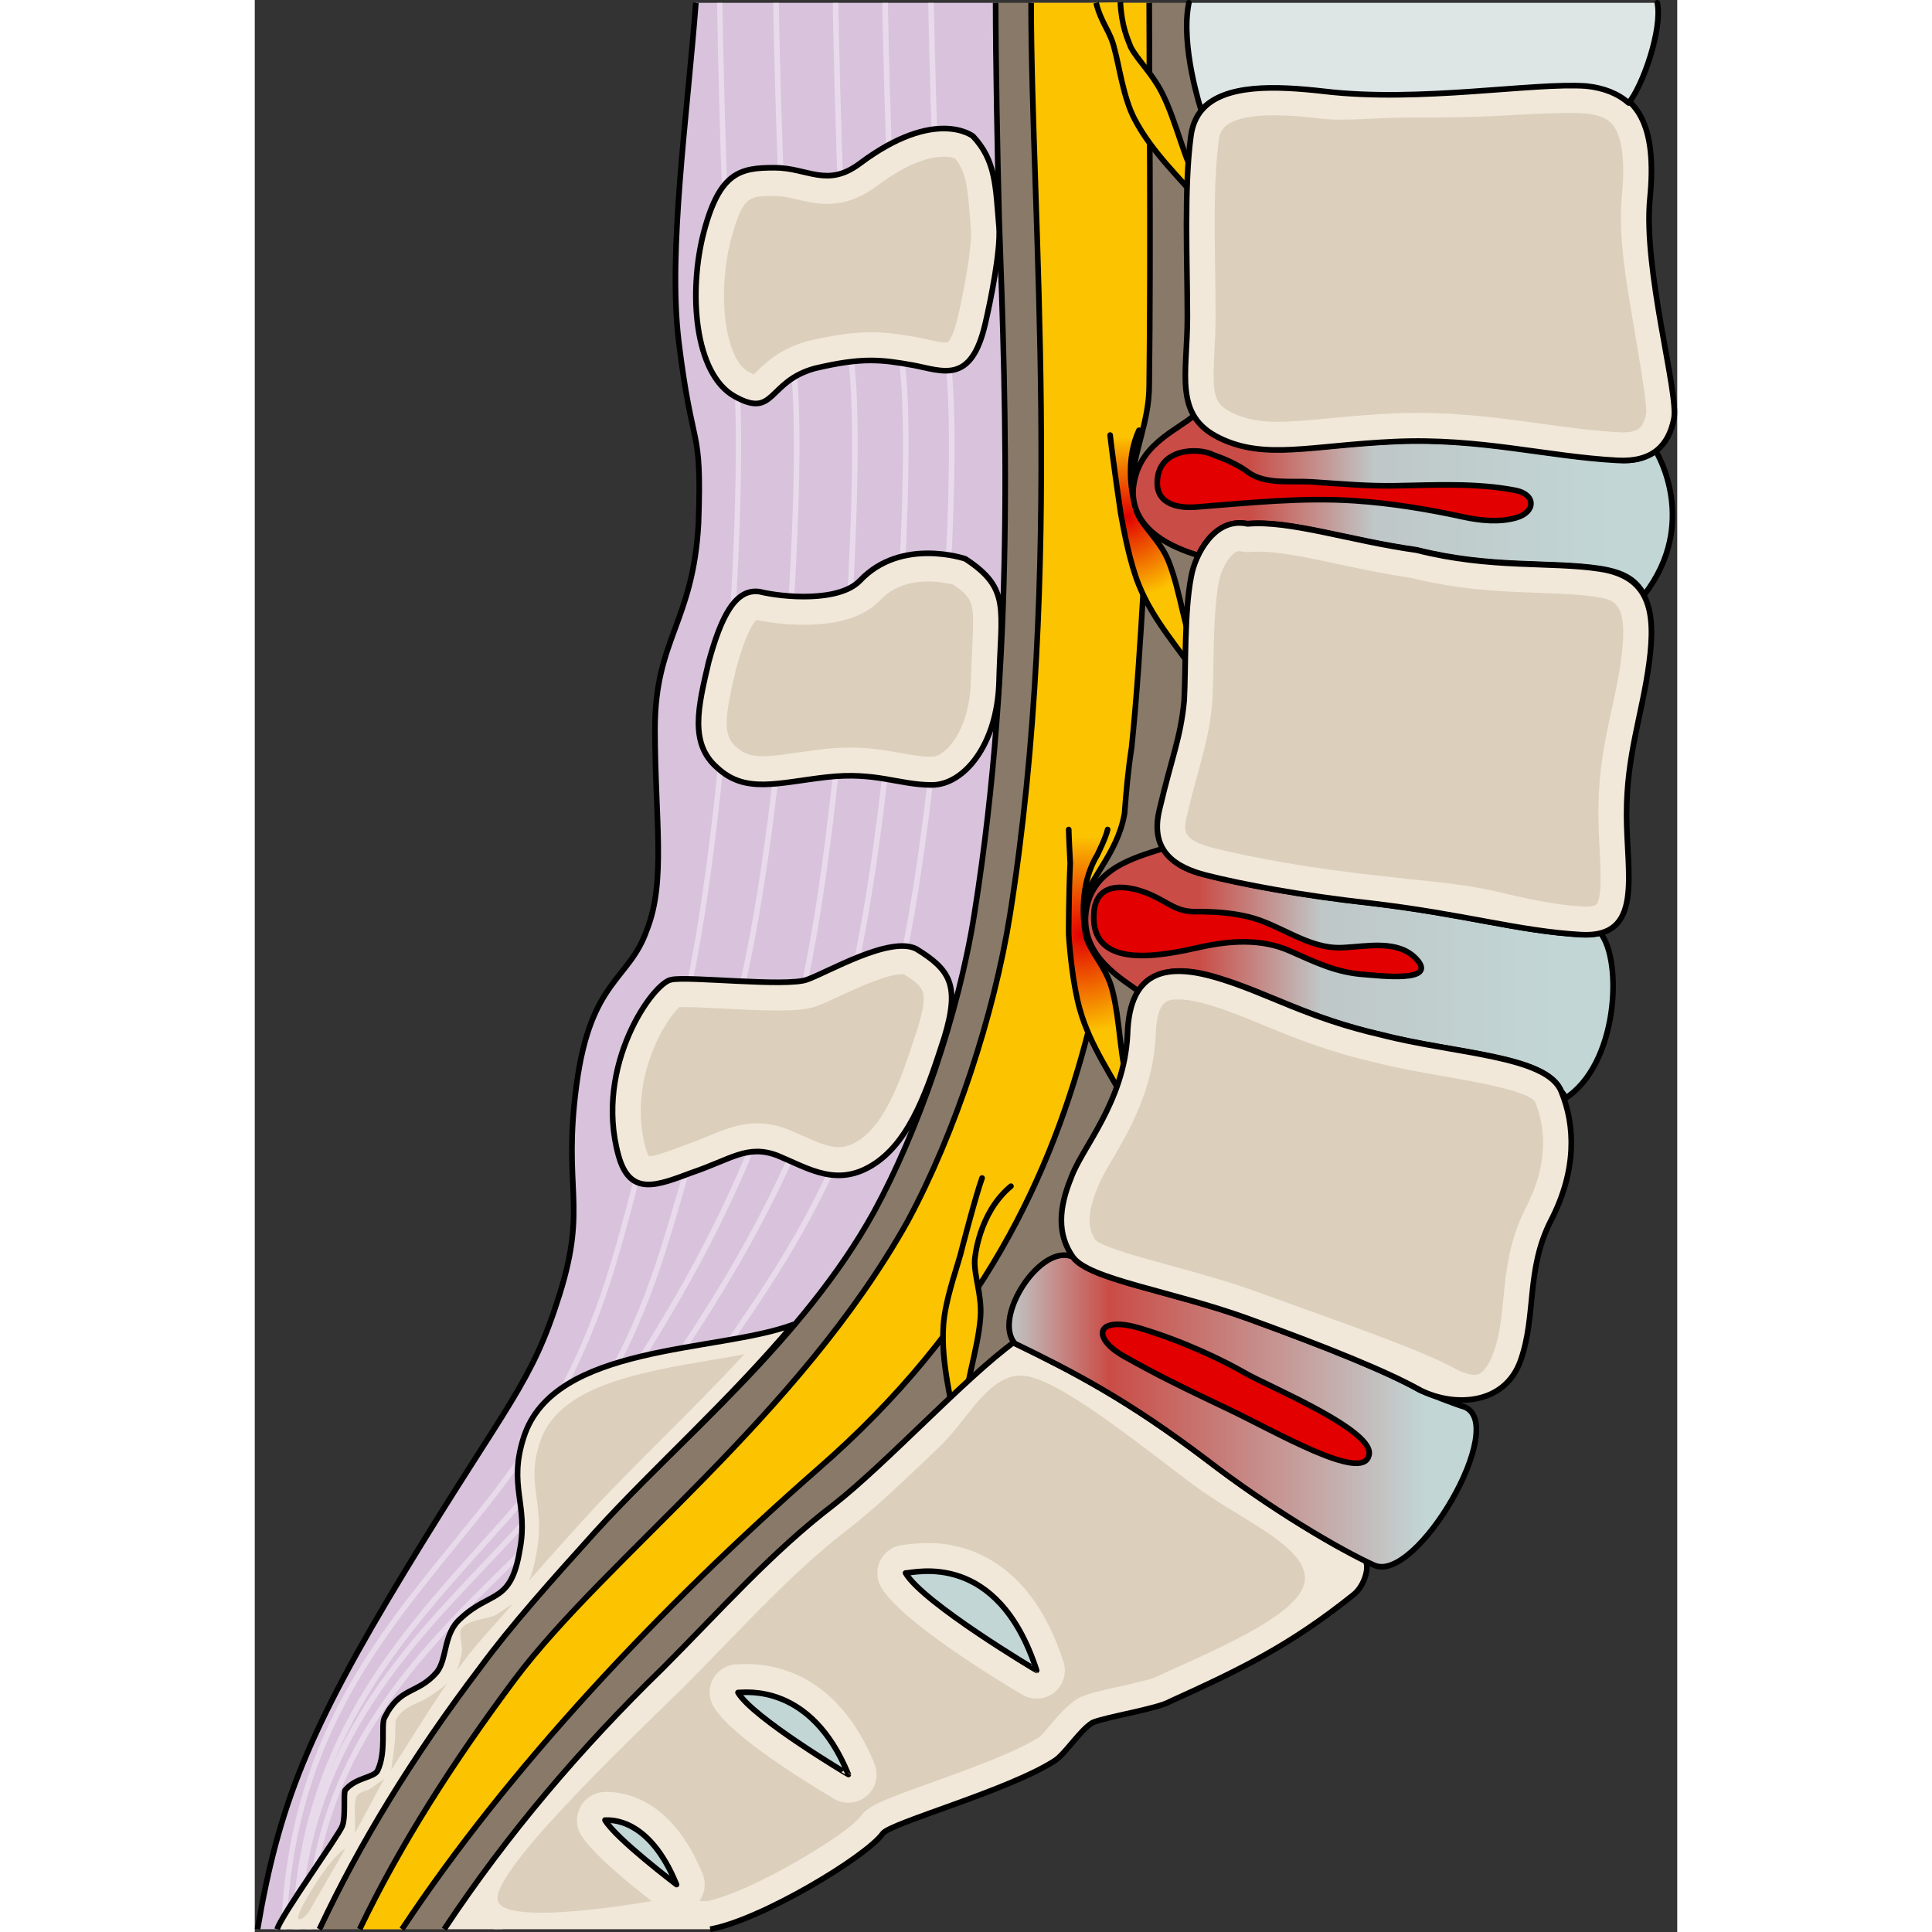 <?xml version="1.0" encoding="utf-8"?>
<!-- Created by: Science Figures, www.sciencefigures.org, Generator: Science Figures Editor -->
<!DOCTYPE svg PUBLIC "-//W3C//DTD SVG 1.1//EN" "http://www.w3.org/Graphics/SVG/1.1/DTD/svg11.dtd">
<svg version="1.1" id="Layer_1" xmlns="http://www.w3.org/2000/svg" xmlns:xlink="http://www.w3.org/1999/xlink" 
	 width="800px" height="800px" viewBox="0 0 274.444 372.75" enable-background="new 0 0 274.444 372.75"
	 xml:space="preserve">
<rect x="0" y="0" width="274.444" height="372.75" fill="#333333" stroke="none"/>
<g>
	<path fill-rule="evenodd" clip-rule="evenodd" fill="#897969" d="M182.695,21.253L182.695,21.253c0,0-4.075-12.375-2.377-20.71
		c-37.359,0-37.359,0-37.359,0c0,10.51,0.34,29.545,0.68,41.868c1.359,37.691,3.056,84.444-4.755,133.734
		c-3.057,19.569-10.867,42.039-19.359,57.624c-13.586,24.645-37.36,43.853-53.662,61.611c-8.49,9.424-16.302,18.12-22.415,26.456
		c-12.905,17.035-23.097,33.705-30.907,50.377c24.113,0,24.113,0,24.113,0c12.227-18.483,26.492-35.155,42.115-50.377
		c10.867-10.871,21.058-22.47,32.945-31.529c10.188-7.974,25.133-24.645,34.642-31.17c-4.075-5.073,5.435-19.568,11.547-16.67
		c-3.056-4.35-2.716-9.423-0.341-15.221c2.04-5.801,10.191-14.497,10.871-27.547c0-3.623,0.679-6.16,2.036-8.333l0,0
		c-2.716-2.175-10.867-7.611-9.849-16.31c0.678-8.335,8.828-9.423,14.604-11.235c-1.019-1.813-1.359-3.987-0.68-7.61
		c2.379-10.148,4.076-13.773,4.756-21.021c0.339-6.161,0-17.034,1.359-23.92c0.34-1.087,0.678-2.537,1.356-3.986l0,0
		c-2.036-0.726-12.904-3.626-12.567-12.685c0.68-8.699,8.151-11.235,11.889-14.498c-3.058-4.349-1.357-10.51-1.357-18.846
		c0-10.873-0.68-24.783,0.68-34.931C180.999,24.153,181.676,22.703,182.695,21.253L182.695,21.253z M178.279,250.079
		c-2.716-0.725-5.093-1.449-7.471-1.813C173.187,248.629,175.563,249.354,178.279,250.079L178.279,250.079z"/>
	<path fill-rule="evenodd" clip-rule="evenodd" fill="#FCC300" d="M20.237,372.214c7.822-16.309,18.023-32.254,29.924-48.202l0,0
		c17.681-23.557,54.743-50.737,75.824-88.431c9.181-17.033,16.661-39.866,19.722-59.074c10.54-66.322,4.08-135.011,4.08-175.964
		c22.782,0,22.782,0,22.782,0c0,14.133,0.34,45.854,0,73.762c0,7.249-3.061,12.685-3.4,19.571c0,5.798,2.721,12.684,2.381,18.12
		c-0.68,11.598-1.361,22.47-2.381,32.255c-0.68,4.349-1.02,8.336-1.359,12.685c-1.361,7.975-7.141,12.686-8.162,18.122
		c-0.68,5.436,3.4,14.858,1.361,23.194c-7.14,28.269-20.74,57.626-52.364,85.17c-30.603,26.819-59.843,57.986-80.244,88.792"/>
	<path fill-rule="evenodd" clip-rule="evenodd" fill="none" stroke="#000000" stroke-width="1.087" stroke-miterlimit="10" d="
		M172.569,0.543c0,14.133,0.34,45.854,0,73.762c0,7.249-3.061,12.685-3.4,19.571c0,5.798,2.721,12.684,2.381,18.12
		c-0.68,11.598-1.361,22.47-2.381,32.255c-0.68,4.349-1.02,8.336-1.359,12.685c-1.361,7.975-7.141,12.686-8.162,18.122
		c-0.68,5.436,3.4,14.858,1.361,23.194c-7.14,28.269-20.74,57.626-52.364,85.17c-30.603,26.819-59.843,57.986-80.244,88.792"/>
	<path fill-rule="evenodd" clip-rule="evenodd" fill="none" stroke="#000000" stroke-width="1.087" stroke-miterlimit="10" d="
		M20.237,372.214c7.822-16.309,18.023-32.254,29.924-48.202l0,0c17.681-23.557,54.743-50.737,75.824-88.431
		c9.181-17.033,16.661-39.866,19.722-59.074c10.54-66.322,4.08-135.011,4.08-175.964"/>
	<radialGradient id="SVGID_1_" cx="159.446" cy="180.284" r="18.95" gradientUnits="userSpaceOnUse">
		<stop  offset="0" style="stop-color:#E20000"/>
		<stop  offset="1" style="stop-color:#FCC300"/>
	</radialGradient>
	
		<path fill-rule="evenodd" clip-rule="evenodd" fill="url(#SVGID_1_)" stroke="#000000" stroke-width="1.087" stroke-linecap="round" stroke-linejoin="round" stroke-miterlimit="10" d="
		M157.039,160.047c0,0.891,0.292,6.492,0.292,6.492c-0.293,5.959-0.313,13.685-0.292,13.817c0.234,3.533,0.865,9.792,2.126,14.313
		c2.044,7.329,6.521,13.264,9.19,18.735c0.153-0.788,0.548-2.012,0.611-3.15c-2.132-5.16-1.86-13.176-3.604-19.55
		c-1.118-4.086-4.129-7.042-4.951-9.918c-0.056-0.225-2.08-8.82,2.133-15.82c0,0,1.693-3.409,2.004-4.925"/>
	
		<path fill-rule="evenodd" clip-rule="evenodd" fill="#FCC300" stroke="#000000" stroke-width="1.087" stroke-linecap="round" stroke-linejoin="round" stroke-miterlimit="10" d="
		M140.323,227.279c-1.292,3.58-4.139,14.606-4.165,14.739c-0.951,3.411-2.993,9.059-3.302,13.742
		c-0.502,7.592,1.754,14.677,2.459,20.724c0.403-0.693,1.183-1.716,1.618-2.77c-0.3-5.576,2.614-13.047,3.084-19.639
		c0.302-4.227-1.281-8.018-1.107-11.004c0.024-0.23,0.688-9.006,6.985-14.213"/>
	<radialGradient id="SVGID_2_" cx="168.419" cy="99.721" r="15.466" gradientUnits="userSpaceOnUse">
		<stop  offset="0" style="stop-color:#E20000"/>
		<stop  offset="1" style="stop-color:#FCC300"/>
	</radialGradient>
	
		<path fill-rule="evenodd" clip-rule="evenodd" fill="url(#SVGID_2_)" stroke="#000000" stroke-width="1.087" stroke-linecap="round" stroke-linejoin="round" stroke-miterlimit="10" d="
		M165.029,83.941c0.401,3.787,1.992,14.888,2.026,15.017c0.633,3.486,1.771,9.606,3.536,13.955
		c2.859,7.051,7.979,12.443,11.25,17.576c0.063-0.801,0.315-2.061,0.251-3.199c-2.703-4.887-3.34-12.881-5.793-19.017
		c-1.572-3.933-4.896-6.53-6.041-9.293c-0.081-0.217-3.063-8.529,0.331-15.961"/>
	
		<path fill-rule="evenodd" clip-rule="evenodd" fill="#FCC300" stroke="#000000" stroke-width="1.087" stroke-linejoin="round" stroke-miterlimit="10" d="
		M162.326,0.543c0.954,3.89,2.786,5.581,3.503,8.76c0.961,3.408,1.726,9.479,3.896,13.64c3.52,6.744,9.128,11.624,12.874,16.422
		c-0.016-0.801,0.118-2.08-0.058-3.208c-3.152-4.605-4.549-12.504-7.578-18.377c-1.94-3.765-4.563-6.076-5.968-8.719
		c-0.617-1.633-1.73-3.901-1.995-8.622"/>
	<linearGradient id="SVGID_3_" gradientUnits="userSpaceOnUse" x1="169.456" y1="97.409" x2="273.525" y2="97.409">
		<stop  offset="0.215" style="stop-color:#CA4C46"/>
		<stop  offset="0.446" style="stop-color:#BFC7C7"/>
		<stop  offset="0.892" style="stop-color:#C2D6D6"/>
	</linearGradient>
	
		<path fill-rule="evenodd" clip-rule="evenodd" fill="url(#SVGID_3_)" stroke="#000000" stroke-width="1.087" stroke-linecap="round" stroke-linejoin="round" stroke-miterlimit="10" d="
		M259.567,109.702c-9.521-1.446-21.082,0-35.362-3.615c-12.919-1.808-24.479-5.785-32.638-5.062
		c-4.763-0.724-7.823,2.53-9.521,6.146c-2.041-0.723-12.922-3.616-12.582-12.655c0.682-8.677,8.162-11.208,11.902-14.462
		c1.02,1.807,2.378,3.254,4.759,4.339c8.84,4.339,17.681,1.446,34,0.723c16.322-0.723,29.241,2.893,42.843,3.616
		c3.061,0.361,5.441-0.362,7.14-1.808c0.34,0.361,0.34,0.361,0.34,0.361s8.313,13.609-2.381,27.478
		C266.356,111.691,263.986,110.424,259.567,109.702L259.567,109.702z"/>
	<linearGradient id="SVGID_4_" gradientUnits="userSpaceOnUse" x1="160.273" y1="187.836" x2="262.066" y2="187.836">
		<stop  offset="0.215" style="stop-color:#CA4C46"/>
		<stop  offset="0.446" style="stop-color:#BFC7C7"/>
		<stop  offset="0.892" style="stop-color:#C2D6D6"/>
	</linearGradient>
	
		<path fill-rule="evenodd" clip-rule="evenodd" fill="url(#SVGID_4_)" stroke="#000000" stroke-width="1.087" stroke-linecap="round" stroke-linejoin="round" stroke-miterlimit="10" d="
		M252.051,210.524c-2.716-6.896-20.716-7.258-34.639-10.89c-14.265-3.267-21.735-7.986-31.243-10.89
		c-6.793-2.179-12.567-2.179-15.624,2.54c-2.716-2.177-11.207-6.532-10.188-15.244c1.021-8.352,9.172-10.529,14.943-12.344
		c1.697,2.903,4.756,4.355,8.151,5.082c7.132,1.815,18.677,3.993,31.924,5.445c18.336,2.178,28.248,5.359,40.476,6.085
		c1.356,0,2.717,0,3.735-0.362c4.413,5.446,3.407,25.578-6.855,32.03C253.038,211.784,252.391,210.888,252.051,210.524
		L252.051,210.524z"/>
	<path fill-rule="evenodd" clip-rule="evenodd" fill="#D8C2DC" d="M85.104,0.543c-1.699,22.107-5.378,47.666-3.339,65.063
		c2.718,22.471,4.524,15.719,3.845,35.289c-1.021,19.209-8.396,22.334-8.396,39.731c0,17.396,2.172,29.358-1.566,38.78
		c-3.398,9.786-10.843,9.533-13.562,29.831c-2.718,20.295,2.169,23.079-3.271,40.475c-5.437,17.396-9.793,20.444-29.846,53.424
		c-18.691,30.807-24.356,45.158-28.434,69.078c11.895,0,11.895,0,11.895,0c7.818-16.672,18.015-33.342,30.93-50.377
		c6.116-8.336,13.935-17.032,22.432-26.456c16.313-17.759,40.104-36.967,53.699-61.611c8.496-15.585,16.314-38.055,19.372-57.624
		c7.818-49.29,6.12-96.043,4.758-133.734c-0.34-12.323-0.68-31.358-0.68-41.868l0,0 M47.778,372.214
		c1.02-2.175,1.02-2.175,1.02-2.175c-2.719,2.175-2.719,2.175-2.719,2.175H47.778L47.778,372.214L47.778,372.214z"/>
	<g opacity="0.4">
		<path fill="#FFFFFF" d="M8.317,372.273l-1.088-0.045c1.473-35.682,19.294-55.528,36.528-74.725
			c5.912-6.585,11.496-12.806,16.26-19.518c13.049-18.385,17.128-32.581,22.294-50.554c2.096-7.292,4.47-15.559,7.698-24.812
			c10.704-30.679,15.972-111.015,13.331-132.23c-2.5-20.089-3.317-69.343-3.326-69.839l1.088-0.017
			c0.009,0.495,0.826,49.69,3.318,69.722c2.65,21.292-2.639,101.928-13.385,132.723c-3.219,9.225-5.486,17.119-7.681,24.753
			c-5.192,18.072-9.295,32.348-22.45,50.882c-4.801,6.765-10.404,13.007-16.338,19.615C27.46,317.283,9.772,336.983,8.317,372.273z"
			/>
		<path fill="#FFFFFF" d="M6.117,372.27l-1.034-0.038c1.329-35.658,17.48-55.502,33.1-74.693c5.358-6.584,10.422-12.805,14.74-19.52
			c11.831-18.389,15.53-32.587,20.213-50.564c1.992-7.649,4.053-15.56,6.979-24.811c9.706-30.691,14.48-111.046,12.086-132.262
			C89.935,50.296,89.194,1.045,89.188,0.55l1.033-0.015c0.007,0.494,0.749,49.695,3.008,69.729
			c2.402,21.285-2.39,101.899-12.127,132.692c-2.918,9.226-4.976,17.121-6.966,24.758c-4.704,18.067-8.423,32.338-20.343,50.866
			c-4.352,6.762-9.432,13.005-14.809,19.613C23.473,317.251,7.435,336.958,6.117,372.27z"/>
		<path fill="#FFFFFF" d="M10.898,372.273l-1.088-0.045c1.399-33.97,21.28-53.496,38.821-70.725
			c7.47-7.336,14.522-14.265,19.949-21.91c18.562-26.151,31.545-45.636,42.478-76.973c10.705-30.679,15.972-111.015,13.333-132.23
			c-2.502-20.089-3.318-69.343-3.328-69.839l1.088-0.017c0.009,0.495,0.826,49.69,3.317,69.722
			c2.651,21.292-2.638,101.928-13.384,132.723c-10.98,31.472-24,51.017-42.617,77.243c-5.482,7.726-12.569,14.687-20.074,22.058
			C31.998,319.365,12.28,338.732,10.898,372.273z"/>
		<path fill="#FFFFFF" d="M8.859,372.273l-1.088-0.044c1.307-33.959,19.843-53.484,36.198-70.712
			c6.965-7.336,13.541-14.264,18.604-21.91c17.307-26.15,29.414-45.636,39.611-76.975c9.981-30.684,14.893-111.028,12.432-132.247
			c-2.331-20.087-3.094-69.339-3.103-69.834l1.088-0.017c0.008,0.495,0.771,49.692,3.097,69.726
			c2.469,21.29-2.462,101.917-12.48,132.708c-10.238,31.47-22.383,51.015-39.738,77.239c-5.114,7.726-11.724,14.688-18.722,22.059
			C28.536,319.353,10.147,338.72,8.859,372.273z"/>
		<path fill="#FFFFFF" d="M13.068,372.342l-1.058-0.255c8.088-33.436,29.576-56.029,48.535-75.964
			c7.996-8.409,15.552-16.352,21.132-24.217l1.676-2.357c17.308-24.373,25.996-36.606,36.577-66.929
			c10.703-30.68,15.971-111.016,13.33-132.23c-2.498-20.089-3.316-69.343-3.325-69.839l1.087-0.017
			c0.009,0.495,0.827,49.69,3.318,69.722c2.649,21.292-2.64,101.925-13.385,132.723c-10.629,30.467-19.348,42.743-36.717,67.2
			l-1.674,2.356c-5.628,7.931-13.207,15.899-21.23,24.337C42.469,316.708,21.085,339.19,13.068,372.342z"/>
	</g>
	<path fill-rule="evenodd" clip-rule="evenodd" fill="none" stroke="#000000" stroke-width="1.087" stroke-miterlimit="10" d="
		M12.431,372.214c7.818-16.672,18.015-33.342,30.93-50.377c6.116-8.336,13.935-17.032,22.432-26.456
		c16.313-17.759,40.104-36.967,53.699-61.611c8.496-15.585,16.314-38.055,19.372-57.624c7.818-49.29,6.12-96.043,4.758-133.734
		c-0.34-12.323-0.68-31.358-0.68-41.868l0,0 M85.104,0.543c-1.699,22.107-5.378,47.666-3.339,65.063
		c2.718,22.471,4.524,15.719,3.845,35.289c-1.021,19.209-8.396,22.334-8.396,39.731c0,17.396,2.172,29.358-1.566,38.78
		c-3.398,9.786-10.843,9.533-13.562,29.831c-2.718,20.295,2.169,23.079-3.271,40.475c-5.437,17.396-9.793,20.444-29.846,53.424
		c-18.691,30.807-24.356,45.158-28.434,69.078"/>
	
		<path fill-rule="evenodd" clip-rule="evenodd" fill="#F2E8D9" stroke="#000000" stroke-width="1.087" stroke-linejoin="round" stroke-miterlimit="10" d="
		M36.55,372.214c12.234-18.475,26.509-35.141,42.143-50.354l0,0c10.876-10.871,21.072-22.463,32.968-31.521
		c10.194-7.971,25.489-24.634,35.004-31.518c0,0.36,0,0.36,0,0.36c11.217,5.436,21.753,10.871,37.046,22.463
		c10.877,8.334,23.112,15.941,30.248,19.201c1.359,0.725,0.34,5.072-2.039,6.883c-12.235,9.783-21.654,14.347-35.248,20.506
		c-2.382,1.448-12.674,3.043-15.052,4.128c-2.379,1.451-5.098,5.801-7.137,7.249c-8.837,5.796-31.876,12.092-33.308,14.128
		c-3.104,4.419-23.425,16.708-33.306,18.475"/>
	<linearGradient id="SVGID_5_" gradientUnits="userSpaceOnUse" x1="145.529" y1="272.222" x2="235.685" y2="272.222">
		<stop  offset="0" style="stop-color:#BFC7C7"/>
		<stop  offset="0.215" style="stop-color:#CA4C46"/>
		<stop  offset="0.892" style="stop-color:#C2D6D6"/>
	</linearGradient>
	
		<path fill-rule="evenodd" clip-rule="evenodd" fill="url(#SVGID_5_)" stroke="#000000" stroke-width="1.087" stroke-linecap="round" stroke-linejoin="round" stroke-miterlimit="10" d="
		M215.961,301.985c-6.454-2.901-20.042-10.875-32.271-20.3c-15.287-11.598-25.817-17.035-37.028-22.473
		c-4.416-5.073,5.095-19.572,11.211-16.674c3.057,4.35,19.023,6.524,33.971,11.961c14.947,5.438,26.498,10.08,32.953,13.705
		c1.699,0.725,7.148,2.85,8.507,3.212C242.134,274.679,224.161,305.642,215.961,301.985L215.961,301.985z"/>
	
		<path fill-rule="evenodd" clip-rule="evenodd" fill="#F2E8D9" stroke="#000000" stroke-width="1.087" stroke-linecap="round" stroke-linejoin="round" stroke-miterlimit="10" d="
		M256.942,16.462c10.202,0.727,13.603,7.99,12.242,21.793s5.636,37.857,4.614,42.578c-1.021,5.086-4.08,8.354-10.883,7.992
		c-13.603-0.727-26.526-4.359-42.85-3.633c-16.324,0.727-25.168,3.633-34.009-0.727c-8.842-4.359-6.121-12.351-6.121-23.246
		c0-10.897-0.682-24.844,0.68-35.015c1.359-10.17,13.943-10.17,25.847-8.718C224.827,19.668,246.739,15.736,256.942,16.462
		L256.942,16.462z"/>
	<path fill-rule="evenodd" clip-rule="evenodd" fill="#DCD0BD" d="M263.921,83.416c-0.232,0-0.47-0.007-0.714-0.02
		c-4.987-0.267-9.907-0.945-15.116-1.664c-7.388-1.019-15.026-2.071-23.693-2.071c-1.53,0-3.07,0.033-4.574,0.101
		c-4.78,0.213-8.915,0.605-12.563,0.951c-3.767,0.356-7.018,0.665-9.859,0.665c-3.725,0-6.397-0.534-8.939-1.788
		c-3.512-1.73-3.748-3.65-3.312-11.843c0.104-1.961,0.223-4.183,0.223-6.526c0-2.604-0.037-5.515-0.078-8.58
		c-0.13-9.725-0.276-18.348,0.71-25.713c0.189-1.404,0.628-4.689,10.757-4.689c2.515,0,5.473,0.211,9.043,0.647
		c4.547,0.54,10.196-0.193,15.962-0.193c6.964,0.002,13.021-0.053,19.104-0.393c4.896-0.271,9.122-0.508,12.535-0.508
		c1.214,0,2.274,0.032,3.149,0.094c3.408,0.241,4.704,1.338,5.381,2.142c1.302,1.543,2.676,5.173,1.838,13.695
		c-0.869,8.814,1.389,19.618,3.048,29.693c0.794,4.817,1.777,10.798,1.639,12.384C267.873,82.617,266.841,83.416,263.921,83.416z"/>
	
		<path fill-rule="evenodd" clip-rule="evenodd" fill="#F2E8D9" stroke="#000000" stroke-width="1.087" stroke-linecap="round" stroke-linejoin="round" stroke-miterlimit="10" d="
		M191.548,101.076c8.155-0.725,19.709,3.26,32.621,5.071c14.272,3.624,25.826,2.176,35.34,3.624
		c9.516,1.448,10.875,7.971,9.516,18.113c-1.359,10.144-4.355,17.664-4.355,29.258c0,11.592,3.397,23.909-8.836,23.186
		c-12.233-0.725-22.149-3.899-40.499-6.071c-13.253-1.449-24.806-3.624-31.942-5.436c-5.437-1.448-10.873-4.347-8.834-12.679
		c2.378-10.143,4.078-13.767,4.757-21.012c0.339-6.159,0-17.027,1.359-23.911C181.354,107.235,185.091,99.627,191.548,101.076
		L191.548,101.076z"/>
	<path fill-rule="evenodd" clip-rule="evenodd" fill="#DCD0BD" d="M256.831,174.92c-0.216,0-0.441-0.007-0.676-0.021
		c-5.668-0.335-10.865-1.55-16.883-2.955c-6.301-1.473-13.844-1.968-23.299-3.088c-11.396-1.245-23.057-3.227-31.243-5.306
		c-5.718-1.523-5.599-3.231-4.892-6.117c0.831-3.544,1.567-6.246,2.218-8.63c1.223-4.478,2.188-8.015,2.672-13.166
		c0.006-0.068,0.01-0.14,0.015-0.207c0.107-1.958,0.15-4.317,0.195-6.817c0.094-5.348,0.212-12.005,1.067-16.341
		c0.011-0.045,0.02-0.092,0.025-0.138c0.426-2.48,2.443-5.803,3.927-5.803c0.119,0,0.254,0.018,0.397,0.05
		c0.392,0.087,0.791,0.132,1.192,0.132c0.159,0,0.32-0.007,0.479-0.022c0.494-0.042,1.026-0.064,1.59-0.064
		c4.093,0,9.3,1.11,15.332,2.396c4.297,0.916,9.153,1.951,14.172,2.669c9.377,2.345,17.479,2.632,24.635,2.886
		c3.954,0.142,7.689,0.274,10.935,0.77c3.59,0.546,6.424,0.979,4.946,12.017c-0.472,3.517-1.205,6.861-1.985,10.405
		c-1.388,6.312-2.419,11.665-2.419,19.574c0,2.272,0.119,4.503,0.233,6.66c0.202,3.786,0.506,9.506-0.656,10.73
		C258.626,174.726,257.944,174.92,256.831,174.92z"/>
	
		<path fill-rule="evenodd" clip-rule="evenodd" fill="#F2E8D9" stroke="#000000" stroke-width="1.087" stroke-linecap="round" stroke-linejoin="round" stroke-miterlimit="10" d="
		M252.055,210.561c2.722,6.532,3.061,15.242-2.04,25.044c-4.763,9.436-2.722,18.146-5.784,26.857
		c-3.061,8.709-12.917,9.004-19.38,5.738c-6.462-3.63-18.035-8.278-33.004-13.725c-14.966-5.443-30.952-7.622-34.015-11.976
		c-3.061-4.355-2.72-9.438-0.341-15.244c2.042-5.807,10.205-14.519,10.885-27.585c0.342-13.065,8.164-13.792,17.689-10.889
		c9.523,2.903,17.008,7.623,31.295,10.889C231.306,203.301,249.335,203.665,252.055,210.561L252.055,210.561z"/>
	<path fill-rule="evenodd" clip-rule="evenodd" fill="#DCD0BD" d="M235.336,265.252c-0.637,0-1.765-0.187-3.526-1.063
		c-5.699-3.169-17.374-7.363-29.732-11.802c-2.779-0.999-5.592-2.01-8.372-3.02c-5.944-2.163-11.977-3.809-17.296-5.262
		c-5.346-1.459-12.646-3.452-14.203-4.841c-1.108-1.631-2.017-4.253,0.317-9.947c0.036-0.085,0.067-0.172,0.1-0.26
		c0.45-1.286,1.576-3.211,2.768-5.249c3.324-5.683,7.875-13.469,8.416-23.855c0.003-0.046,0.005-0.094,0.007-0.141
		c0.181-6.991,2.428-6.991,4.407-6.991c1.624,0,3.729,0.39,6.259,1.161c3.413,1.041,6.656,2.378,10.091,3.793
		c5.769,2.376,12.3,5.068,21.499,7.178c4.402,1.141,9.063,1.952,13.568,2.738c6.006,1.045,16.061,2.797,17.382,4.912
		c1.8,4.33,2.929,11.354-1.829,20.489c-3.195,6.334-3.784,12.27-4.301,17.508c-0.353,3.558-0.685,6.919-1.788,10.059
		C237.488,265.252,235.869,265.252,235.336,265.252z"/>
	
		<path fill-rule="evenodd" clip-rule="evenodd" fill="#C2D6D6" stroke="#000000" stroke-width="1.087" stroke-linecap="round" stroke-linejoin="round" stroke-miterlimit="10" d="
		M67.572,351.162c1.052,0,8.517-0.553,13.802,12.44C81.374,363.602,69.675,354.756,67.572,351.162z M93.233,326.548
		c1.43,0,14.108-1.848,21.296,15.822C114.529,342.371,96.093,331.435,93.233,326.548z M125.558,303.491
		c1.7,0,17.724-4.53,25.298,18.795C150.855,322.286,128.954,309.296,125.558,303.491z"/>
	<path fill-rule="evenodd" clip-rule="evenodd" fill="#DCD0BD" d="M85.788,366.778c1.07-1.489,1.34-3.458,0.621-5.224
		c-5.813-14.291-14.857-15.833-18.477-15.833l-0.314,0.002c-1.932,0.028-3.77,1.082-4.719,2.766
		c-0.949,1.686-0.996,3.748-0.019,5.417c2.11,3.613,9.415,9.563,13.694,12.872c0,0-28.1,5.073-29.666,0
		c-1.565-5.073,22.103-27.909,35.576-41.023c2.795-2.792,5.522-5.607,8.161-8.33c8.075-8.336,15.703-16.208,24.306-22.759
		c5.093-3.98,11.252-9.882,17.207-15.589c5.193-4.978,8.875-12.892,14.877-13.662s19.775,10.243,33.39,20.563
		c9.131,6.997,21.688,11.745,22.181,18.229c0.493,6.485-15.023,13.115-28.182,19.075c-0.17,0.076-0.336,0.164-0.499,0.257
		c-1.042,0.488-4.865,1.345-7.159,1.859c-3.735,0.836-5.921,1.343-7.406,2.021c-0.195,0.09-0.385,0.189-0.57,0.303
		c-2.044,1.244-3.717,3.221-5.335,5.131c-0.659,0.776-1.643,1.937-2.084,2.298c-4.529,2.918-14.009,6.328-20.947,8.825
		c-9.582,3.448-12.154,4.441-13.696,6.639c-2.415,3.224-20.605,14.334-29.379,16.164H85.788z M94.896,321.056
		c-0.66,0-1.192,0.027-1.569,0.047l-0.184,0.008c-1.948,0-3.702,1.044-4.672,2.732c-0.968,1.689-0.914,3.769,0.068,5.448
		c3.223,5.508,17.309,14.252,23.216,17.756c0.86,0.51,1.817,0.761,2.771,0.761c1.274,0,2.537-0.445,3.549-1.317
		c1.769-1.523,2.368-4.006,1.489-6.168C112.747,323.558,101.183,321.056,94.896,321.056z M125.29,298.06
		c-1.843,0.092-3.522,1.114-4.448,2.726c-0.969,1.688-0.96,3.769,0.023,5.45c3.81,6.514,21.794,17.511,27.217,20.727
		c0.857,0.51,1.817,0.761,2.771,0.761c1.208,0,2.41-0.401,3.397-1.191c1.768-1.413,2.473-3.772,1.775-5.924
		c-6.474-19.932-19.178-22.908-26.176-22.908c-1.884,0-3.364,0.2-4.248,0.319C125.482,298.035,125.378,298.05,125.29,298.06z"/>
	
		<path fill-rule="evenodd" clip-rule="evenodd" fill="#F2E8D9" stroke="#000000" stroke-width="1.087" stroke-linecap="round" stroke-linejoin="round" stroke-miterlimit="10" d="
		M137.093,107.819c8.824,5.781,6.848,9.595,6.507,23.687c-0.337,12.286-6.839,19.937-12.949,19.937
		c-6.447,0-10.808-2.591-20.312-1.507c-9.504,1.085-15.671,3.253-21.103-1.807c-5.428-4.698-3.692-11.759-1.657-20.431
		c2.378-8.673,5.111-14.259,9.861-13.536c4.414,1.084,15.317,2.08,19.347-2.168C124.762,103.586,137.093,107.819,137.093,107.819z"
		/>
	<path fill-rule="evenodd" clip-rule="evenodd" fill="#DCD0BD" d="M130.65,146.004c-2.04,0-3.917-0.34-6.09-0.729
		c-2.706-0.489-5.773-1.041-9.713-1.041c-1.678,0-3.353,0.099-5.124,0.3c-1.791,0.203-3.413,0.437-4.98,0.662
		c-2.631,0.379-4.904,0.704-6.775,0.705c-2.293,0-3.654-0.476-5.025-1.751c-0.048-0.046-0.097-0.09-0.148-0.133
		c-2.616-2.265-2.043-6.045,0.009-14.771l0.048-0.207c1.944-7.066,3.396-8.962,3.934-9.447c2.702,0.597,6.066,0.947,9.154,0.947
		c6.792,0,11.771-1.617,14.794-4.805c2.231-2.351,5.313-3.545,9.156-3.545c2.181,0,4.01,0.391,4.885,0.615
		c4.107,2.777,4.055,3.841,3.644,12.267c-0.092,1.84-0.194,3.921-0.252,6.306C137.897,141.11,133.204,146.004,130.65,146.004z"/>
	
		<path fill-rule="evenodd" clip-rule="evenodd" fill="#F2E8D9" stroke="#000000" stroke-width="1.087" stroke-linecap="round" stroke-linejoin="round" stroke-miterlimit="10" d="
		M127.614,183.065c6.459,3.987,8.497,6.886,5.438,17.031c-3.06,9.422-6.308,19.707-13.445,24.418
		c-7.136,4.711-12.655,0.96-18.774-1.576c-5.776-2.175-8.91,0.711-16.388,3.25c-6.796,2.535-12.059,4.771-14.274-3.263
		c-4.802-17.407,6.833-33.553,10.232-33.914c3.059-0.725,22.059,1.449,26.136,0C110.619,187.562,122.515,180.53,127.614,183.065
		L127.614,183.065z"/>
	<path fill-rule="evenodd" clip-rule="evenodd" fill="#DCD0BD" d="M76.034,223.09c-0.139-0.233-0.375-0.716-0.623-1.611
		c-3.518-12.755,3.678-24.679,6.516-27.17c0.197-0.008,0.472-0.013,0.837-0.013c1.804,0,4.532,0.138,7.423,0.284
		c3.473,0.178,7.41,0.378,10.645,0.378l0,0c3.653,0,5.904-0.246,7.528-0.823c1.192-0.424,2.683-1.118,4.407-1.923
		c3.418-1.592,9.135-4.256,12.133-4.256c0.139,0,0.238,0.006,0.309,0.014c4.133,2.561,4.83,3.28,2.655,10.504l-0.128,0.394
		c-2.665,8.212-5.685,17.521-11.123,21.108c-1.836,1.212-3.132,1.352-3.949,1.352c-2.063,0-4.391-1.042-7.083-2.249
		c-0.88-0.394-1.765-0.791-2.664-1.163c-0.056-0.023-0.109-0.045-0.167-0.066c-1.994-0.751-3.899-1.114-5.826-1.114
		c-3.498,0-6.414,1.206-9.504,2.482c-1.451,0.601-2.952,1.221-4.719,1.82c-0.051,0.019-0.75,0.278-0.75,0.278
		C79.665,222.171,77.301,223.054,76.034,223.09z"/>
	
		<path fill-rule="evenodd" clip-rule="evenodd" fill="#F2E8D9" stroke="#000000" stroke-width="1.087" stroke-linecap="round" stroke-linejoin="round" stroke-miterlimit="10" d="
		M138.566,26.28c4.42,4.712,4.354,9.611,5.033,17.587c0.341,4.35-1.62,14.141-2.642,18.489c-2.719,11.962-8.208,9.187-13.987,8.099
		c-6.12-1.087-9.752-1.55-18.935,0.625c-9.179,2.537-7.613,9.759-15.434,5.408c-7.819-4.35-9.002-20.203-5.941-31.802
		c3.061-11.6,7.14-12.324,13.601-12.324c6.458,0,10.115,3.945,16.48-0.819C131.388,20.575,138.566,26.28,138.566,26.28z"/>
	<path fill-rule="evenodd" clip-rule="evenodd" fill="#DCD0BD" d="M96.263,72.243c-0.242-0.103-0.578-0.262-1.018-0.506
		c-4.526-2.518-6.142-14.989-3.327-25.664c2.183-8.273,3.489-8.273,8.344-8.273c1.5,0,2.859,0.32,4.433,0.689
		c1.682,0.396,3.587,0.844,5.715,0.844h0.002c3.362,0,6.499-1.123,9.59-3.438c6.248-4.68,10.479-5.66,12.927-5.66
		c1.077,0,1.793,0.193,2.175,0.336c2.111,2.567,2.413,5.365,2.891,11.413c0.06,0.751,0.121,1.533,0.19,2.345
		c0.222,2.826-1.106,10.766-2.519,16.786c-0.934,4.108-1.947,4.91-1.994,4.944l0,0c0,0-0.119,0.029-0.378,0.029
		c-0.805,0-1.992-0.263-3.247-0.541c-0.684-0.152-1.377-0.304-2.07-0.436c-3.229-0.573-5.911-1.004-9.111-1.004
		c-3.44,0-7.166,0.518-12.08,1.683c-0.066,0.016-0.129,0.032-0.196,0.05c-5.22,1.443-7.94,4.089-9.739,5.84
		C96.668,71.855,96.454,72.062,96.263,72.243z"/>
	<path fill-rule="evenodd" clip-rule="evenodd" fill="#F2E8D9" d="M12.476,372.214c7.814-16.666,18.008-33.329,30.921-50.357
		c6.116-8.332,13.932-17.027,22.427-26.445l0,0c11.215-12.318,25.486-24.997,38.057-39.853
		c-14.609,5.434-46.211,3.623-51.988,21.738c-3.059,9.419,0.945,13.019-0.754,21.714c-1.699,10.507-5.634,7.812-11.411,13.245
		c-3.397,2.898-2.563,7.825-4.603,10.362c-3.738,4.349-7.066,2.676-10.123,8.835c-0.68,1.448,0.411,6.502-1.288,10.123
		c-0.68,1.451-4.254,1.302-6.292,3.838c-0.341,1.085,0.149,5.063-0.527,6.874C16.214,354.1,5,369.679,4.32,372.214"/>
	
		<path fill-rule="evenodd" clip-rule="evenodd" fill="none" stroke="#000000" stroke-width="1.087" stroke-linejoin="round" stroke-miterlimit="10" d="
		M12.476,372.214c7.814-16.666,18.008-33.329,30.921-50.357c6.116-8.332,13.932-17.027,22.427-26.445l0,0
		c11.215-12.318,25.486-24.997,38.057-39.853c-14.609,5.434-46.211,3.623-51.988,21.738c-3.059,9.419,0.945,13.019-0.754,21.714
		c-1.699,10.507-5.634,7.812-11.411,13.245c-3.397,2.898-2.563,7.825-4.603,10.362c-3.738,4.349-7.066,2.676-10.123,8.835
		c-0.68,1.448,0.411,6.502-1.288,10.123c-0.68,1.451-4.254,1.302-6.292,3.838c-0.341,1.085,0.149,5.063-0.527,6.874
		C16.214,354.1,5,369.679,4.32,372.214"/>
	<path fill-rule="evenodd" clip-rule="evenodd" fill="#DCD0BD" d="M8.362,370.103c-0.493-0.83,6.035-11.865,9.092-13.419
		c-0.49,0.991-6.567,11.275-7.043,12.269C10.411,368.953,8.854,370.931,8.362,370.103z M19.339,353.626
		c0.029-0.709-0.033-3.498-0.035-4.176c0-0.297-0.033-1.967,0.276-2.761c0.31-0.795,1.739-1.175,2.484-1.45
		c0.142-0.052,2.787-1.98,2.934-2.035C24.157,344.582,20.147,352.25,19.339,353.626z M26.345,341.479
		c0.125-1.329,0.727-5.118,0.725-6.199c0-0.612,0.063-3.022,0.104-3.396c1.219-2.376,3.706-3.048,5.453-3.933
		c1.15-0.584,3.092-1.935,4.521-3.177C34.294,328.722,28.916,337.558,26.345,341.479z M38.998,322.279
		c0.407-1.036,0.652-2.089,0.882-3.071c0.438-1.873-0.898-4.341,0.25-5.32c0.041-0.034-0.039,0.036,0,0
		c1.598-1.502,4.865-1.52,6.255-2.253c0.575-0.305,2.854-1.875,3.377-2.194c-2.598,3.118-6.781,7.471-8.994,10.485
		C40.171,320.712,39.583,321.496,38.998,322.279z M52.96,304.934c0.571-1.425,1.039-3.182,1.397-5.401
		c0.848-4.326,0.401-7.643,0.009-10.57c-0.443-3.313-0.828-6.172,0.629-10.658c3.479-10.91,19.282-13.573,33.227-15.924
		c2.124-0.357,4.212-0.711,6.219-1.084c-5.242,5.677-10.632,11.065-15.899,16.332c-5.389,5.386-10.477,10.474-15.13,15.587
		C59.917,297.088,56.371,301.021,52.96,304.934z"/>
	<path fill-rule="evenodd" clip-rule="evenodd" fill="#E20000" stroke="#000000" stroke-width="1.087" stroke-miterlimit="10" d="
		M210.026,182.822c4.573-0.224,10.564-1.564,14.068,2.177c4.437,4.735-7.556,3.181-9.839,3.037
		c-5.624-0.356-9.558-2.373-14.622-4.59c-5.438-2.382-11.408-1.985-17.166-0.722c-6.857,1.506-21.428,4.863-20.559-6.704
		c0.479-6.355,6.965-5.215,11.176-3.3c3.285,1.494,4.792,3.216,8.506,3.174c3.371-0.038,6.915,0.203,10.197,1.008
		c6.021,1.479,11.404,6.134,17.776,5.937C209.717,182.833,209.87,182.829,210.026,182.822z"/>
	<path fill-rule="evenodd" clip-rule="evenodd" fill="#E20000" stroke="#000000" stroke-width="1.087" stroke-miterlimit="10" d="
		M212.31,96.619c6.987,0.475,14.045,1.628,20.916,3.132c3.224,0.705,6.924,1.065,10.141,0.143c3.789-1.084,3.867-4.521-0.175-5.297
		c-7.679-1.478-15.548-1.002-23.314-0.877c-5.313,0.086-10.61-0.393-15.905-0.745c-3.922-0.264-9.077,0.577-12.382-1.91
		c-1.917-1.441-4.403-2.504-6.644-3.302c-2.707-1.445-10.827-1.445-10.827,5.421c0,4.131,4.131,4.902,7.463,4.642
		C191.807,97.029,202.048,95.922,212.31,96.619z"/>
	<path fill-rule="evenodd" clip-rule="evenodd" fill="#E20000" stroke="#000000" stroke-width="1.087" stroke-miterlimit="10" d="
		M214.924,280.893c-1.356,5.069-17.988-4.709-27.152-9.054c-9.165-4.346-13.577-6.519-20.025-10.14
		c-6.45-3.621-5.433-7.966,3.054-5.433c8.485,2.535,15.952,6.157,20.365,8.69C195.578,267.494,216.624,276.184,214.924,280.893
		L214.924,280.893z"/>
	
		<path fill-rule="evenodd" clip-rule="evenodd" fill="#DDE5E5" stroke="#000000" stroke-width="1.087" stroke-linecap="round" stroke-linejoin="round" stroke-miterlimit="10" d="
		M270.604,0.543c1.02,5.074-2.818,16.062-5.541,19.324l0,0c-2.041-1.813-4.762-2.9-8.162-3.263
		c-10.204-0.725-32.12,3.2-50.489,1.025c-9.523-1.088-19.389-1.45-23.81,3.624l0,0c0,0-4.083-12.375-2.382-20.711"/>
</g>
</svg>